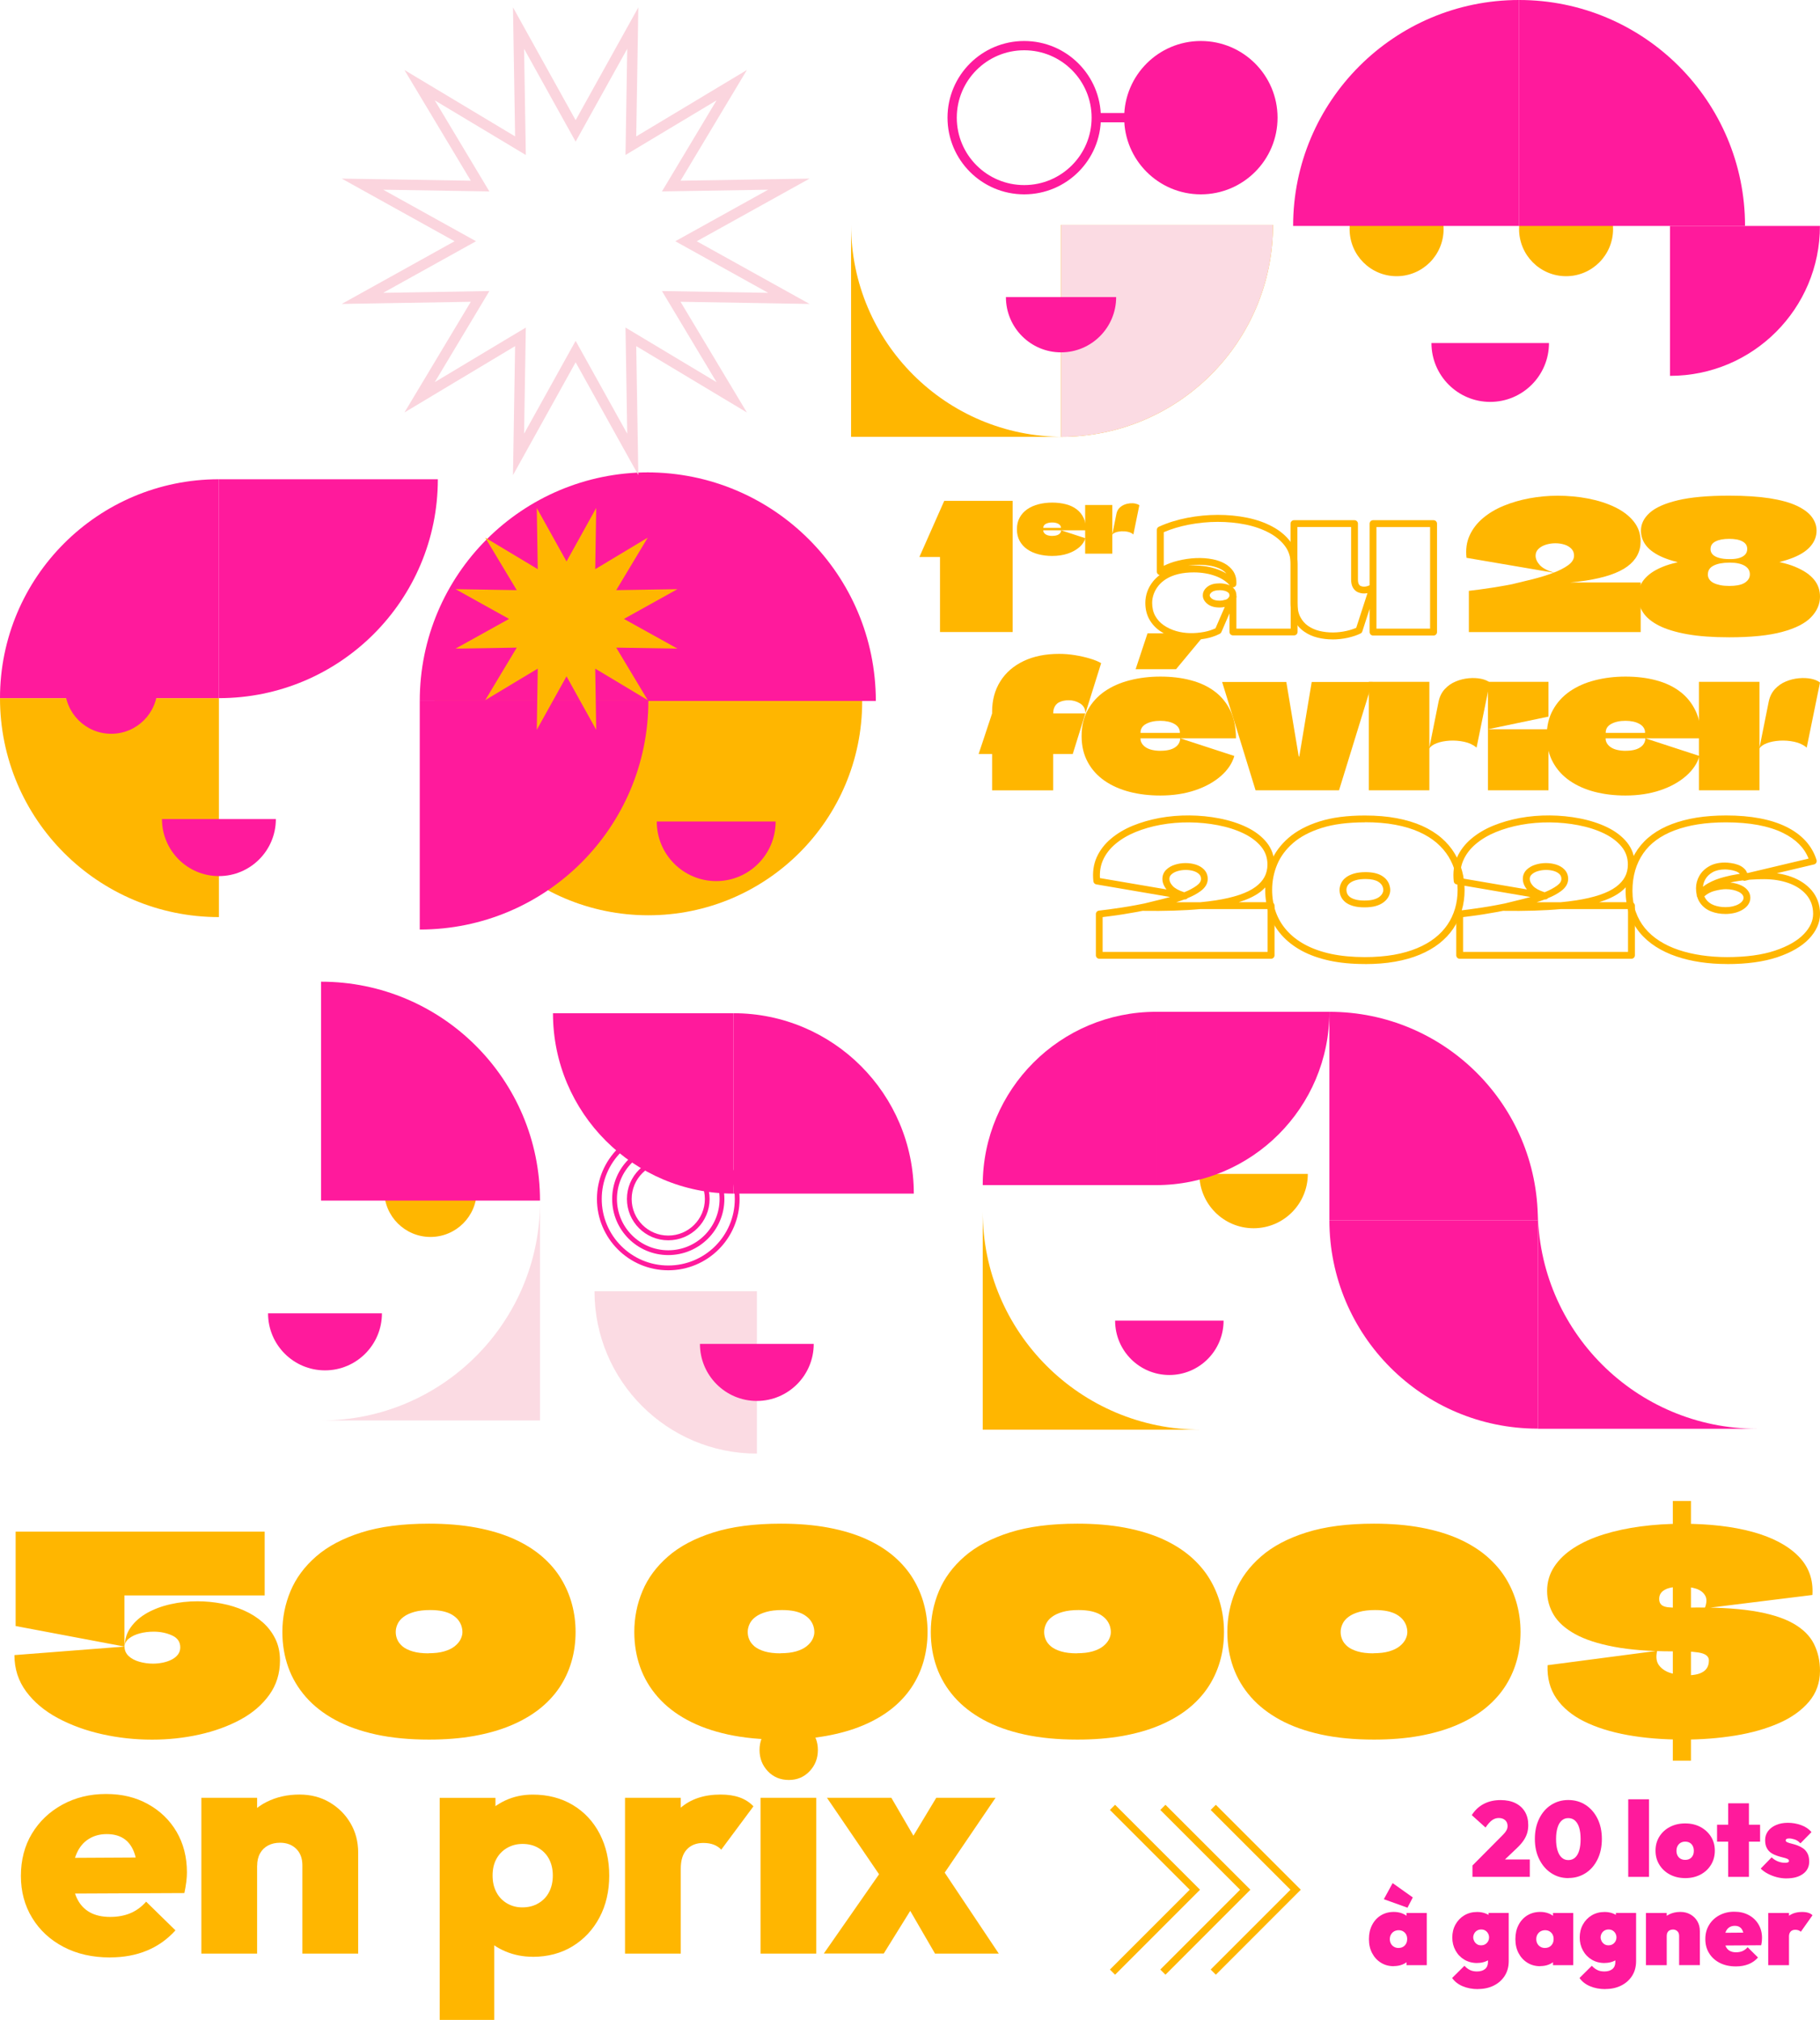 <?xml version="1.0" encoding="UTF-8"?>
<svg id="Calque_2" data-name="Calque 2" xmlns="http://www.w3.org/2000/svg" viewBox="0 0 349.34 387.75">
  <defs>
    <style>
      .cls-1, .cls-2 {
        fill: #ff1a9c;
      }

      .cls-1, .cls-3, .cls-4, .cls-5, .cls-6, .cls-7 {
        stroke-miterlimit: 10;
      }

      .cls-1, .cls-4, .cls-5, .cls-6 {
        stroke: #ff1a9c;
      }

      .cls-1, .cls-6 {
        stroke-width: 1.78px;
      }

      .cls-3 {
        stroke: #fbd5de;
        stroke-width: 2px;
      }

      .cls-3, .cls-4, .cls-5, .cls-6, .cls-7 {
        fill: none;
      }

      .cls-8 {
        fill: #fbdbe3;
      }

      .cls-4 {
        stroke-width: .92px;
      }

      .cls-5 {
        stroke-width: .91px;
      }

      .cls-9 {
        fill: #ffb600;
      }

      .cls-7 {
        stroke: #ffb600;
        stroke-width: 1.4px;
      }
    </style>
  </defs>
  <g id="Calque_1-2" data-name="Calque 1">
    <g>
      <g>
        <path class="cls-9" d="M23.94,316.08c0-1.4.39-2.64,1.18-3.73.78-1.09,1.83-2,3.15-2.74,1.31-.73,2.81-1.29,4.48-1.66,1.67-.38,3.39-.56,5.17-.56,1.57,0,3.11.15,4.63.44,1.52.29,2.95.73,4.3,1.33,1.35.6,2.53,1.35,3.56,2.25,1.02.9,1.83,1.96,2.43,3.17.6,1.21.9,2.6.9,4.17,0,2.49-.68,4.69-2.05,6.6-1.37,1.91-3.22,3.5-5.55,4.76-2.34,1.26-4.97,2.22-7.91,2.87-2.93.65-5.95.97-9.06.97-3.27,0-6.47-.35-9.59-1.05s-5.95-1.73-8.5-3.1c-2.54-1.37-4.56-3.06-6.06-5.09-1.5-2.03-2.25-4.36-2.25-6.99l21.13-1.64c0,.72.26,1.32.79,1.82.53.5,1.22.86,2.07,1.1.85.24,1.72.36,2.61.36.65,0,1.29-.07,1.92-.2.63-.14,1.19-.33,1.69-.59.49-.26.89-.58,1.18-.97s.44-.84.44-1.36c0-1.06-.53-1.83-1.59-2.3-1.06-.48-2.24-.72-3.53-.72-.92,0-1.8.11-2.64.33-.84.22-1.53.55-2.07.97-.55.43-.82.95-.82,1.56ZM50.8,306.26h-26.92v9.82l-20.88-3.94v-18.12h47.8v12.23Z"/>
        <path class="cls-9" d="M82.35,333.94c-3.75,0-7.13-.32-10.13-.97-3-.65-5.63-1.59-7.88-2.81s-4.13-2.69-5.63-4.4c-1.5-1.71-2.63-3.61-3.38-5.71s-1.13-4.36-1.13-6.78c0-2.73.52-5.34,1.56-7.83,1.04-2.49,2.68-4.71,4.91-6.65,2.23-1.95,5.13-3.48,8.7-4.61s7.89-1.69,12.97-1.69c3.38,0,6.42.26,9.13.77,2.71.51,5.11,1.24,7.19,2.17,2.08.94,3.87,2.06,5.37,3.35s2.72,2.72,3.66,4.27c.94,1.55,1.64,3.19,2.1,4.91.46,1.72.69,3.49.69,5.3,0,2.01-.26,3.92-.79,5.73-.53,1.81-1.31,3.48-2.35,5.02-1.04,1.53-2.34,2.91-3.89,4.12-1.55,1.21-3.37,2.25-5.45,3.12-2.08.87-4.43,1.53-7.04,2-2.61.46-5.48.69-8.62.69ZM82.25,317.36c1.19,0,2.2-.12,3.02-.36.82-.24,1.48-.56,2-.97.51-.41.89-.85,1.13-1.33s.36-.94.36-1.38c0-.41-.07-.82-.2-1.23-.14-.41-.35-.79-.64-1.15-.29-.36-.67-.68-1.15-.97-.48-.29-1.07-.51-1.77-.67-.7-.15-1.51-.23-2.43-.23-1.19,0-2.21.12-3.05.36-.84.24-1.52.55-2.05.95-.53.39-.91.84-1.15,1.36-.24.51-.36,1.02-.36,1.54s.1,1.01.31,1.48c.2.48.55.91,1.02,1.31.48.39,1.13.71,1.95.95.82.24,1.82.36,3.02.36Z"/>
        <path class="cls-9" d="M149.9,333.94c-3.75,0-7.13-.32-10.13-.97-3-.65-5.63-1.59-7.88-2.81s-4.13-2.69-5.63-4.4c-1.5-1.71-2.63-3.61-3.38-5.71s-1.13-4.36-1.13-6.78c0-2.73.52-5.34,1.56-7.83,1.04-2.49,2.68-4.71,4.91-6.65,2.23-1.95,5.13-3.48,8.7-4.61s7.89-1.69,12.97-1.69c3.38,0,6.42.26,9.14.77,2.71.51,5.11,1.24,7.19,2.17,2.08.94,3.87,2.06,5.37,3.35,1.5,1.3,2.72,2.72,3.66,4.27.94,1.55,1.64,3.19,2.1,4.91.46,1.72.69,3.49.69,5.3,0,2.01-.27,3.92-.79,5.73-.53,1.81-1.31,3.48-2.35,5.02-1.04,1.53-2.34,2.91-3.89,4.12-1.55,1.21-3.37,2.25-5.45,3.12-2.08.87-4.43,1.53-7.04,2-2.61.46-5.48.69-8.62.69ZM149.8,317.36c1.19,0,2.2-.12,3.02-.36.82-.24,1.48-.56,2-.97.51-.41.89-.85,1.13-1.33s.36-.94.36-1.38c0-.41-.07-.82-.2-1.23-.14-.41-.35-.79-.64-1.15-.29-.36-.68-.68-1.15-.97-.48-.29-1.07-.51-1.77-.67-.7-.15-1.51-.23-2.43-.23-1.19,0-2.21.12-3.04.36-.84.24-1.52.55-2.05.95-.53.39-.91.84-1.15,1.36-.24.51-.36,1.02-.36,1.54s.1,1.01.31,1.48c.2.48.55.91,1.02,1.31.48.39,1.13.71,1.95.95.82.24,1.83.36,3.02.36Z"/>
        <path class="cls-9" d="M206.81,333.94c-3.75,0-7.13-.32-10.13-.97-3-.65-5.63-1.59-7.88-2.81-2.25-1.23-4.13-2.69-5.63-4.4-1.5-1.71-2.63-3.61-3.38-5.71-.75-2.1-1.13-4.36-1.13-6.78,0-2.73.52-5.34,1.56-7.83,1.04-2.49,2.68-4.71,4.91-6.65,2.23-1.95,5.13-3.48,8.7-4.61,3.56-1.13,7.89-1.69,12.97-1.69,3.38,0,6.42.26,9.13.77,2.71.51,5.11,1.24,7.19,2.17,2.08.94,3.87,2.06,5.37,3.35,1.5,1.3,2.72,2.72,3.66,4.27.94,1.55,1.64,3.19,2.1,4.91.46,1.72.69,3.49.69,5.3,0,2.01-.26,3.92-.79,5.73-.53,1.81-1.31,3.48-2.35,5.02-1.04,1.53-2.34,2.91-3.89,4.12-1.55,1.21-3.37,2.25-5.45,3.12-2.08.87-4.43,1.53-7.04,2-2.61.46-5.48.69-8.62.69ZM206.71,317.36c1.19,0,2.2-.12,3.02-.36.82-.24,1.48-.56,2-.97.51-.41.89-.85,1.13-1.33.24-.48.36-.94.36-1.38,0-.41-.07-.82-.2-1.23-.14-.41-.35-.79-.64-1.15-.29-.36-.67-.68-1.15-.97-.48-.29-1.07-.51-1.77-.67-.7-.15-1.51-.23-2.43-.23-1.19,0-2.21.12-3.05.36-.84.24-1.52.55-2.05.95-.53.39-.91.84-1.15,1.36s-.36,1.02-.36,1.54.1,1.01.31,1.48c.2.48.55.91,1.02,1.31.48.39,1.13.71,1.95.95.82.24,1.82.36,3.02.36Z"/>
        <path class="cls-9" d="M263.73,333.94c-3.75,0-7.13-.32-10.13-.97-3-.65-5.63-1.59-7.88-2.81-2.25-1.23-4.13-2.69-5.63-4.4-1.5-1.71-2.63-3.61-3.38-5.71-.75-2.1-1.13-4.36-1.13-6.78,0-2.73.52-5.34,1.56-7.83,1.04-2.49,2.68-4.71,4.91-6.65,2.23-1.95,5.13-3.48,8.7-4.61,3.56-1.13,7.89-1.69,12.97-1.69,3.38,0,6.42.26,9.13.77,2.71.51,5.11,1.24,7.19,2.17,2.08.94,3.87,2.06,5.37,3.35,1.5,1.3,2.72,2.72,3.66,4.27.94,1.55,1.64,3.19,2.1,4.91.46,1.72.69,3.49.69,5.3,0,2.01-.26,3.92-.79,5.73-.53,1.81-1.31,3.48-2.35,5.02-1.04,1.53-2.34,2.91-3.89,4.12-1.55,1.21-3.37,2.25-5.45,3.12-2.08.87-4.43,1.53-7.04,2-2.61.46-5.48.69-8.62.69ZM263.62,317.36c1.19,0,2.2-.12,3.02-.36.82-.24,1.48-.56,2-.97.51-.41.89-.85,1.13-1.33.24-.48.36-.94.36-1.38,0-.41-.07-.82-.2-1.23-.14-.41-.35-.79-.64-1.15-.29-.36-.67-.68-1.15-.97-.48-.29-1.07-.51-1.77-.67-.7-.15-1.51-.23-2.43-.23-1.19,0-2.21.12-3.05.36-.84.24-1.52.55-2.05.95-.53.39-.91.84-1.15,1.36s-.36,1.02-.36,1.54.1,1.01.31,1.48c.2.48.55.91,1.02,1.31.48.39,1.13.71,1.95.95.82.24,1.82.36,3.02.36Z"/>
        <path class="cls-9" d="M323.75,308.61c5.05-.1,9.23.1,12.54.61,3.31.51,5.92,1.31,7.83,2.38,1.91,1.07,3.26,2.39,4.04,3.94.78,1.55,1.18,3.28,1.18,5.19,0,2.29-.71,4.27-2.12,5.94-1.42,1.67-3.34,3.05-5.78,4.12-2.44,1.07-5.24,1.87-8.39,2.38-3.16.51-6.47.77-9.95.77-3.89,0-7.45-.29-10.67-.87s-6-1.45-8.34-2.61-4.12-2.64-5.35-4.43-1.79-3.92-1.69-6.37l21.03-2.76c-.27,1.19-.15,2.13.38,2.81.53.68,1.27,1.17,2.23,1.46.95.29,1.91.44,2.87.44.72,0,1.35-.05,1.89-.15.54-.1,1-.26,1.38-.49.38-.22.67-.51.87-.87.2-.36.31-.81.31-1.36,0-.65-.43-1.1-1.28-1.36s-2.37-.38-4.55-.38h-1.07c-4.43,0-8.2-.29-11.28-.87-3.09-.58-5.58-1.39-7.47-2.43s-3.27-2.27-4.12-3.68c-.85-1.42-1.28-2.96-1.28-4.63s.45-3.25,1.36-4.63c.9-1.38,2.17-2.59,3.79-3.63s3.52-1.9,5.71-2.58c2.18-.68,4.55-1.19,7.11-1.53s5.22-.51,7.98-.51c5.19,0,9.68.52,13.48,1.56,3.8,1.04,6.72,2.58,8.75,4.61,2.03,2.03,2.94,4.53,2.74,7.5l-20.67,2.56c.41-1.02.44-1.84.08-2.46-.36-.61-.94-1.05-1.74-1.31-.8-.26-1.7-.38-2.69-.38-.72,0-1.35.04-1.89.13s-1.01.23-1.38.44c-.38.2-.66.45-.84.74-.19.29-.28.64-.28,1.05,0,.48.14.84.41,1.1.27.26.71.42,1.31.49.6.07,1.36.1,2.28.1h1.33ZM321.09,337.98v-49.84h3.48v49.84h-3.48Z"/>
      </g>
      <g>
        <path class="cls-9" d="M21.13,375.76c-3.38,0-6.36-.67-8.93-2.02s-4.58-3.2-6.02-5.57c-1.45-2.36-2.17-5.06-2.17-8.07s.7-5.76,2.11-8.1,3.35-4.2,5.84-5.57c2.49-1.36,5.28-2.05,8.38-2.05s5.7.64,8.04,1.93,4.18,3.06,5.51,5.32c1.32,2.26,1.99,4.86,1.99,7.8,0,.57-.04,1.17-.12,1.8-.08.63-.2,1.36-.37,2.17l-26.36.12v-6.85l22.14-.12-4.77,2.94c-.04-1.63-.29-3-.73-4.1-.45-1.1-1.1-1.93-1.96-2.48-.86-.55-1.94-.83-3.24-.83s-2.46.32-3.46.95c-1,.63-1.76,1.55-2.29,2.75-.53,1.2-.8,2.62-.8,4.25,0,1.75.28,3.22.86,4.4.57,1.18,1.39,2.07,2.45,2.66,1.06.59,2.36.89,3.91.89,1.43,0,2.71-.23,3.85-.7,1.14-.47,2.16-1.21,3.06-2.23l5.63,5.51c-1.55,1.71-3.37,3.01-5.47,3.88s-4.45,1.31-7.06,1.31Z"/>
        <path class="cls-9" d="M38.65,375.02v-29.91h10.7v29.91h-10.7ZM58.04,375.02v-16.94c0-1.35-.4-2.41-1.19-3.18s-1.83-1.16-3.09-1.16c-.86,0-1.62.17-2.29.52s-1.19.86-1.56,1.53-.55,1.46-.55,2.35l-4.1-1.96c0-2.41.52-4.49,1.56-6.24,1.04-1.75,2.5-3.1,4.37-4.04,1.88-.94,3.98-1.41,6.3-1.41,2.16,0,4.09.5,5.78,1.5,1.69,1,3.03,2.33,4.01,4.01.98,1.67,1.47,3.55,1.47,5.63v19.39h-10.7Z"/>
        <path class="cls-9" d="M84.4,387.75v-42.63h10.7v7.52l-1.71,7.28,1.47,7.22v20.61h-10.46ZM102.26,375.63c-1.88,0-3.63-.35-5.26-1.04-1.63-.69-2.99-1.64-4.07-2.84-1.08-1.2-1.74-2.6-1.99-4.19v-14.56c.25-1.55.91-2.98,1.99-4.28,1.08-1.3,2.43-2.33,4.04-3.09,1.61-.75,3.37-1.13,5.29-1.13,2.89,0,5.45.66,7.68,1.99,2.22,1.33,3.94,3.17,5.17,5.54,1.22,2.36,1.83,5.04,1.83,8.01s-.62,5.7-1.87,8.04c-1.24,2.35-2.97,4.19-5.17,5.54-2.2,1.34-4.75,2.02-7.65,2.02ZM100.24,366.15c1.18,0,2.22-.26,3.12-.8.9-.53,1.58-1.25,2.05-2.17.47-.92.7-1.97.7-3.15s-.24-2.22-.7-3.12c-.47-.9-1.14-1.61-2.02-2.14-.88-.53-1.91-.8-3.09-.8-1.1,0-2.09.26-2.97.77s-1.56,1.21-2.05,2.11c-.49.9-.73,1.96-.73,3.18s.23,2.23.7,3.15,1.14,1.64,2.02,2.17c.88.53,1.87.8,2.97.8Z"/>
        <path class="cls-9" d="M119.97,375.02v-29.91h10.7v29.91h-10.7ZM130.67,358.75l-4.71-4.04c1.14-3.38,2.69-5.93,4.65-7.65,1.96-1.71,4.53-2.57,7.71-2.57,1.39,0,2.6.18,3.64.55,1.04.37,1.93.94,2.66,1.71l-6.18,8.32c-.37-.41-.84-.72-1.41-.95-.57-.22-1.24-.34-2.02-.34-1.34,0-2.41.42-3.18,1.25-.78.84-1.16,2.07-1.16,3.7Z"/>
        <path class="cls-9" d="M151.42,341.69c-1.63,0-2.98-.56-4.04-1.68-1.06-1.12-1.59-2.48-1.59-4.07s.53-2.94,1.59-4.04c1.06-1.1,2.41-1.65,4.04-1.65s2.92.55,3.98,1.65,1.59,2.45,1.59,4.04-.53,2.95-1.59,4.07-2.39,1.68-3.98,1.68ZM145.98,375.02v-29.91h10.7v29.91h-10.7Z"/>
        <path class="cls-9" d="M158.12,375.02l12.36-17.74,6.06,6.6-6.91,11.13h-11.5ZM179.47,375.02l-6.42-11.07-2.45-1.41-11.87-17.43h12.36l6.3,10.83,2.39,1.22,11.93,17.86h-12.23ZM179.29,362.48l-6.06-6.61,6.48-10.76h11.38l-11.8,17.37Z"/>
      </g>
      <g>
        <path class="cls-2" d="M124.46,134.66h-40.94c0,22.61,18.33,40.94,40.94,40.94v-40.94Z"/>
        <circle class="cls-9" cx="124.45" cy="134.66" r="41.04"/>
        <path class="cls-2" d="M80.57,134.56v43.88c24.24,0,43.88-19.65,43.88-43.88h-43.88Z"/>
        <path class="cls-2" d="M124.23,134.56v-43.88c24.24,0,43.88,19.65,43.88,43.88h-43.88Z"/>
        <path class="cls-2" d="M124.45,134.56v-43.88c-24.24,0-43.88,19.65-43.88,43.88h43.88Z"/>
        <path class="cls-2" d="M126.06,157.7c0,6.32,5.11,11.44,11.41,11.44s11.41-5.12,11.41-11.44h-22.83Z"/>
        <polygon class="cls-9" points="108.74 107.78 114.44 97.51 114.25 109.26 124.33 103.21 118.28 113.29 130.03 113.1 119.76 118.81 130.03 124.51 118.28 124.32 124.33 134.4 114.25 128.35 114.44 140.1 108.74 129.83 103.03 140.1 103.22 128.35 93.14 134.4 99.19 124.32 87.44 124.51 97.71 118.81 87.44 113.1 99.19 113.29 93.14 103.21 103.22 109.26 103.03 97.51 108.74 107.78"/>
      </g>
      <path class="cls-8" d="M61.63,272.68h42.02v-42.02c0,23.2-18.81,42.02-42.02,42.02Z"/>
      <circle class="cls-9" cx="82.63" cy="228.57" r="8.88"/>
      <g>
        <path class="cls-9" d="M42.02,134.03H0c0,23.21,18.81,42.02,42.02,42.02v-42.02Z"/>
        <circle class="cls-2" cx="21.35" cy="131.98" r="8.88"/>
        <path class="cls-2" d="M42.02,134.02v-42.02C18.81,92,0,110.81,0,134.02h42.02Z"/>
        <path class="cls-2" d="M42.02,92v42.02c23.21,0,42.02-18.81,42.02-42.02h-42.02Z"/>
        <path class="cls-2" d="M31.09,157.23c0,6.05,4.89,10.95,10.93,10.95s10.93-4.9,10.93-10.95h-21.85Z"/>
      </g>
      <path class="cls-2" d="M51.45,252.11c0,6.05,4.89,10.95,10.93,10.95s10.93-4.9,10.93-10.95h-21.85Z"/>
      <path class="cls-2" d="M61.63,230.47h42.02c0-23.21-18.81-42.02-42.02-42.02v42.02Z"/>
      <path class="cls-9" d="M188.63,232.59v41.86h41.86c-23.12,0-41.86-18.74-41.86-41.86Z"/>
      <path class="cls-2" d="M295.18,232.18v42.09h42.09c-23.24,0-42.09-18.84-42.09-42.09Z"/>
      <path class="cls-2" d="M214.04,253.52c0,5.76,4.66,10.43,10.41,10.43s10.41-4.67,10.41-10.43h-20.81Z"/>
      <path class="cls-2" d="M255.17,234.24v-40.01c22.1,0,40.01,17.91,40.01,40.01h-40.01Z"/>
      <path class="cls-2" d="M295.18,234.24v40.01c-22.1,0-40.01-17.91-40.01-40.01h40.01Z"/>
      <path class="cls-8" d="M145.28,247.87h-31.17c0,17.22,13.96,31.17,31.17,31.17v-31.17Z"/>
      <path class="cls-2" d="M134.35,257.98c0,6.04,4.89,10.95,10.92,10.95s10.92-4.9,10.92-10.95h-21.84Z"/>
      <g>
        <circle class="cls-5" cx="128.27" cy="230.16" r="7.48"/>
        <circle class="cls-4" cx="128.27" cy="230.16" r="10.31"/>
        <circle class="cls-4" cx="128.27" cy="230.16" r="13.23"/>
      </g>
      <path class="cls-9" d="M230.21,225.35c0,5.76,4.66,10.43,10.41,10.43s10.41-4.67,10.41-10.43h-20.81Z"/>
      <path class="cls-2" d="M221.9,227.5v-33.27c-18.38,0-33.27,14.9-33.27,33.27h33.27Z"/>
      <path class="cls-2" d="M221.9,194.23h33.27c0,18.38-14.9,33.27-33.27,33.27v-33.27Z"/>
      <path class="cls-2" d="M140.77,229.13v-34.63c19.13,0,34.63,15.51,34.63,34.63h-34.63Z"/>
      <path class="cls-2" d="M140.77,194.5h-34.63c0,19.13,15.51,34.63,34.63,34.63v-34.63Z"/>
      <g>
        <ellipse class="cls-9" cx="268.07" cy="43.98" rx="9.02" ry="9.04"/>
        <ellipse class="cls-9" cx="300.6" cy="43.98" rx="9.02" ry="9.04"/>
        <path class="cls-2" d="M291.58,43.37V0c-23.95,0-43.37,19.42-43.37,43.37h43.37Z"/>
        <path class="cls-2" d="M291.58,43.37h43.37c0-23.95-19.42-43.37-43.37-43.37v43.37Z"/>
        <path class="cls-2" d="M274.76,65.85c0,6.24,5.05,11.3,11.28,11.3s11.28-5.06,11.28-11.3h-22.56Z"/>
        <path class="cls-2" d="M320.55,43.37v28.78c15.9,0,28.78-12.89,28.78-28.78h-28.78Z"/>
        <path class="cls-9" d="M203.66,43.17v40.69c22.47,0,40.69-18.22,40.69-40.69h-40.69Z"/>
        <circle class="cls-6" cx="196.59" cy="22.59" r="13.83"/>
        <path class="cls-9" d="M163.36,43.17v40.69h40.69c-22.47,0-40.69-18.22-40.69-40.69Z"/>
        <path class="cls-8" d="M203.66,43.17v40.69c22.47,0,40.69-18.22,40.69-40.69h-40.69Z"/>
        <line class="cls-6" x1="221.46" y1="22.59" x2="210.42" y2="22.59"/>
        <circle class="cls-1" cx="230.5" cy="22.59" r="13.83"/>
        <path class="cls-2" d="M193.08,57.03c0,5.86,4.74,10.61,10.58,10.61s10.58-4.75,10.58-10.61h-21.17Z"/>
      </g>
      <polygon class="cls-3" points="110.49 25.13 121.46 5.39 121.09 27.97 140.45 16.35 128.84 35.72 151.42 35.35 131.68 46.31 151.42 57.28 128.84 56.9 140.45 76.27 121.09 64.66 121.46 87.23 110.49 67.49 99.53 87.23 99.9 64.66 80.54 76.27 92.15 56.9 69.57 57.28 89.31 46.31 69.57 35.35 92.15 35.72 80.54 16.35 99.9 27.97 99.53 5.39 110.49 25.13"/>
      <polyline class="cls-7" points="213.54 346.95 229.35 362.76 213.54 378.58"/>
      <polyline class="cls-7" points="223.21 346.95 239.02 362.76 223.21 378.58"/>
      <polyline class="cls-7" points="232.88 346.95 248.69 362.76 232.88 378.58"/>
      <g>
        <path class="cls-9" d="M180.43,121.34v-14.41h-3.96l4.77-10.78h13.13v25.18h-13.94Z"/>
        <path class="cls-9" d="M201.99,102.87c.53,0,.94-.1,1.24-.29.29-.19.44-.45.45-.78l4.65,1.52c-.18.63-.56,1.21-1.15,1.72s-1.33.93-2.22,1.23-1.89.45-3,.45c-.94,0-1.83-.11-2.64-.32s-1.54-.53-2.15-.96c-.62-.43-1.1-.96-1.45-1.6s-.53-1.39-.53-2.24.18-1.6.53-2.24c.35-.64.84-1.18,1.45-1.6.62-.43,1.34-.75,2.16-.96s1.7-.32,2.64-.32,1.83.11,2.63.32c.8.21,1.49.53,2.06.97.58.44,1.02.99,1.34,1.66s.47,1.46.47,2.37h-8.22v.02c0,.15.04.29.12.42.08.13.19.24.34.34.15.1.33.17.54.22s.46.08.75.08ZM201.96,100.3c-.49,0-.9.09-1.22.26-.32.18-.48.42-.48.75v.03h3.37s.02,0,.02,0v-.02c0-.16-.04-.3-.13-.43-.09-.13-.2-.23-.35-.32-.15-.09-.33-.15-.53-.2s-.43-.07-.67-.07Z"/>
        <path class="cls-9" d="M213.5,96.94v9.34h-5.21v-9.34h5.21ZM213.48,102.69l.81-4.05c.09-.43.27-.79.53-1.08.27-.29.58-.5.94-.66.36-.15.73-.24,1.11-.28.38-.03.73-.02,1.05.05.32.07.58.17.77.32l-1.14,5.6c-.29-.24-.65-.41-1.06-.5-.42-.09-.84-.12-1.26-.1-.42.03-.79.1-1.11.22-.32.12-.54.28-.65.47Z"/>
        <path class="cls-9" d="M228.65,122.87c-1.11,0-2.19-.15-3.22-.45-1.04-.3-1.99-.74-2.81-1.32-.85-.59-1.54-1.35-2.03-2.24-.5-.9-.75-1.96-.75-3.14,0-.72.13-1.44.37-2.14.25-.69.62-1.36,1.11-1.97.36-.44.78-.85,1.27-1.22-.07-.01-.14-.04-.2-.07-.21-.12-.34-.34-.34-.58v-8.03c0-.26.15-.49.39-.6,1.67-.76,3.51-1.33,5.47-1.71h0c3.85-.74,7.85-.75,11.46-.02,1.8.37,3.44.94,4.86,1.71,1.46.78,2.63,1.77,3.49,2.94.89,1.21,1.34,2.64,1.34,4.25v13.03c0,.36-.3.66-.66.66h-11.75c-.36,0-.66-.3-.66-.66v-3.55c-.04.1-.09.2-.13.29-.48,1.1-.96,2.19-1.42,3.29-.06.14-.17.26-.31.33-.86.43-1.77.74-2.71.91-.92.17-1.85.26-2.76.26ZM229.19,109.88c-1.15,0-2.18.11-3.06.33-.87.22-1.62.52-2.25.91-.62.38-1.13.83-1.53,1.33-.4.5-.7,1.03-.9,1.59-.2.55-.3,1.12-.3,1.69,0,.96.2,1.8.59,2.5.4.71.94,1.32,1.63,1.79.71.49,1.52.87,2.42,1.13,1.67.48,3.53.5,5.37.15.74-.14,1.46-.37,2.15-.69.44-1.02.88-2.05,1.33-3.07.15-.34.3-.69.45-1.03-.35.07-.67.11-.97.11-.98,0-1.76-.22-2.32-.66-.62-.48-.93-1.04-.93-1.68,0-.44.16-1.09.91-1.66.56-.43,1.32-.64,2.33-.64.44,0,.88.06,1.31.17.22.06.43.14.62.24-.28-.36-.64-.69-1.08-.98-.48-.33-1.03-.61-1.64-.83-.62-.23-1.28-.41-1.98-.52-.7-.12-1.43-.18-2.17-.18ZM237.31,120.68h10.43v-12.37c0-1.35-.35-2.48-1.08-3.47-.74-1.01-1.77-1.87-3.05-2.56-1.31-.7-2.83-1.24-4.5-1.58-3.44-.7-7.26-.69-10.94.02h0c-1.7.33-3.31.81-4.79,1.44v6.46c.82-.41,1.72-.74,2.71-.98,2.29-.57,4.66-.69,6.72-.27.83.17,1.58.43,2.23.79.68.37,1.23.86,1.64,1.45.42.61.64,1.34.64,2.17v.3c0,.28-.18.54-.45.63-.09.03-.19.04-.28.03.04.03.08.07.11.1.4.37.62.88.62,1.46v.03c.04.13.05.28,0,.42v5.95ZM234.13,113.3c-.7,0-1.21.12-1.53.37-.4.31-.4.54-.4.62s0,.31.42.64c.33.25.83.38,1.51.38.34,0,.73-.07,1.18-.21.27-.08.5-.3.67-.65v-.17c0-.28-.1-.41-.19-.49-.19-.17-.42-.29-.7-.37-.32-.09-.65-.13-.97-.13ZM229.19,108.55c.81,0,1.62.07,2.39.19.78.13,1.52.33,2.22.59.57.21,1.11.47,1.59.77-.26-.31-.59-.57-1-.8-.53-.29-1.16-.51-1.86-.65-1.39-.28-2.95-.29-4.5-.06.37-.03.76-.04,1.16-.04Z"/>
        <path class="cls-9" d="M255.72,122.74c-.94,0-1.89-.11-2.81-.34-.95-.23-1.82-.62-2.59-1.16-.79-.55-1.43-1.28-1.9-2.18-.47-.9-.71-2.02-.71-3.33v-15.21c0-.36.3-.66.66-.66h11.62c.36,0,.66.3.66.66v10.75c0,.38.06.67.17.87.1.18.21.29.36.35.41.18.88.17,1.37,0,.13-.04.24-.09.34-.14v-11.83c0-.36.3-.66.66-.66h11.62c.36,0,.66.3.66.66v20.82c0,.36-.3.66-.66.66h-11.62c-.36,0-.66-.3-.66-.66v-4.45l-1.4,4.32c-.05.17-.17.31-.33.39-.67.34-1.5.61-2.45.83-.95.21-1.95.32-2.98.32ZM249.03,101.18v14.55c0,1.09.19,2.01.56,2.71.37.71.87,1.29,1.49,1.71.63.44,1.36.76,2.15.96,1.73.42,3.56.38,5.19.01.73-.16,1.37-.37,1.9-.6l2.16-6.66c-.64.13-1.27.07-1.83-.17-.41-.18-.74-.49-.98-.92-.22-.4-.33-.91-.33-1.51v-10.09h-10.3ZM264.2,120.68h10.3v-19.5h-10.3v19.5Z"/>
        <path class="cls-9" d="M290.27,112.14c1.25-.29,2.57-.61,3.95-.96,1.38-.35,2.66-.74,3.86-1.19,1.2-.45,2.17-.95,2.92-1.49.75-.55,1.13-1.16,1.13-1.83,0-.54-.17-.98-.52-1.34-.35-.36-.79-.62-1.34-.79-.55-.17-1.12-.25-1.73-.25s-1.23.09-1.81.27c-.58.18-1.06.45-1.43.81-.37.36-.55.79-.55,1.31,0,.6.27,1.2.81,1.8.54.59,1.49,1.09,2.85,1.49l-16.92-2.89c-.18-1.59.02-3.02.59-4.28.57-1.26,1.43-2.38,2.57-3.34,1.14-.96,2.48-1.76,4.01-2.38,1.53-.63,3.18-1.1,4.94-1.43,1.76-.32,3.54-.49,5.36-.49,2.04,0,4.01.18,5.91.55,1.9.37,3.61.92,5.12,1.65,1.51.73,2.71,1.64,3.59,2.74.88,1.1,1.33,2.37,1.33,3.83,0,1.95-.85,3.55-2.53,4.8-1.69,1.25-4.35,2.16-7.98,2.72-3.63.56-8.33.79-14.1.71ZM314.92,111.8v9.54h-32.98v-7.92c.58-.07,1.25-.15,2.02-.25.76-.1,1.57-.22,2.43-.35.86-.13,1.75-.29,2.67-.45s1.82-.35,2.72-.55h23.14Z"/>
        <path class="cls-9" d="M341.61,107.91c1.12.25,2.1.54,2.94.89.84.35,1.56.73,2.17,1.14.6.41,1.1.86,1.49,1.34.39.48.68,1,.86,1.54.18.55.27,1.11.27,1.7,0,1.46-.57,2.78-1.71,3.96-1.14,1.19-2.99,2.13-5.54,2.82-2.55.69-5.94,1.04-10.17,1.04-3.18,0-5.88-.2-8.11-.6s-4.03-.96-5.41-1.66c-1.38-.71-2.38-1.53-3.01-2.49-.63-.95-.94-1.98-.94-3.07,0-.58.08-1.14.25-1.68.17-.54.44-1.05.82-1.53.38-.48.86-.93,1.44-1.34.58-.41,1.29-.79,2.13-1.14.84-.35,1.81-.64,2.9-.89v-.03c-.99-.25-1.86-.53-2.62-.84-.76-.31-1.42-.66-1.98-1.04-.56-.38-1.02-.79-1.38-1.24-.36-.45-.62-.92-.79-1.41-.17-.49-.25-1-.25-1.51,0-1.28.56-2.42,1.68-3.43,1.12-1.01,2.92-1.81,5.39-2.4,2.47-.59,5.75-.89,9.82-.89,3.07,0,5.67.17,7.81.5,2.14.34,3.87.81,5.19,1.43,1.32.62,2.29,1.33,2.9,2.15.62.82.92,1.7.92,2.64,0,.52-.09,1.02-.27,1.51-.18.49-.45.96-.81,1.39-.36.44-.82.85-1.38,1.23-.56.38-1.23.73-2,1.04-.77.31-1.65.59-2.64.84v.03ZM327.81,110.26c0,.36.1.68.29.96.19.28.46.51.82.69.36.18.79.32,1.29.42.5.1,1.07.15,1.7.15s1.15-.04,1.65-.13c.49-.09.91-.23,1.24-.42s.6-.43.79-.71c.19-.28.29-.6.29-.96,0-.72-.34-1.27-1.01-1.66-.67-.39-1.59-.59-2.75-.59h-.2c-1.23,0-2.22.18-2.97.55-.75.37-1.13.93-1.13,1.7ZM328.32,105.39c0,.43.15.78.44,1.07.29.29.71.51,1.26.65.55.15,1.18.22,1.9.22h.2c.67,0,1.25-.07,1.73-.22.48-.15.86-.36,1.12-.65.27-.29.4-.65.4-1.07,0-.34-.08-.62-.23-.86-.16-.23-.39-.44-.69-.6s-.67-.29-1.09-.37c-.43-.08-.91-.12-1.44-.12-1.1,0-1.97.16-2.62.49-.65.32-.97.81-.97,1.46Z"/>
      </g>
      <g>
        <path class="cls-9" d="M206.34,125.77c1.04.17,2.01.39,2.9.66.9.27,1.6.56,2.12.87l-3.02,9.64c0-.85-.34-1.48-1.01-1.9-.67-.41-1.4-.62-2.18-.62-.36,0-.69.03-1.01.1-.31.07-.59.16-.84.29-.25.12-.45.29-.62.49-.17.2-.3.44-.39.71-.09.27-.13.57-.13.91,0,.02.01.03.03.03h6.14l-2.42,7.79h-3.76v6.98h-11.72v-6.98h-2.59c.29-.87.58-1.74.87-2.6.29-.86.58-1.73.86-2.6.28-.87.57-1.73.86-2.59v-.34c0-2.22.53-4.16,1.58-5.83,1.05-1.67,2.54-2.96,4.47-3.88,1.93-.92,4.2-1.38,6.82-1.38.98,0,2,.08,3.04.25Z"/>
        <path class="cls-9" d="M222.78,144.12c1.19,0,2.1-.21,2.75-.64.65-.43.98-1.01,1.01-1.75l10.38,3.39c-.4,1.41-1.26,2.69-2.57,3.84-1.31,1.15-2.96,2.07-4.95,2.74-1.99.67-4.22,1.01-6.68,1.01-2.1,0-4.07-.23-5.89-.7-1.82-.47-3.43-1.18-4.8-2.13-1.38-.95-2.46-2.14-3.24-3.58-.78-1.43-1.18-3.1-1.18-5s.39-3.57,1.18-5c.78-1.43,1.86-2.62,3.24-3.58,1.38-.95,2.98-1.66,4.82-2.13,1.84-.47,3.79-.71,5.88-.71s4.08.23,5.86.71c1.78.47,3.31,1.19,4.6,2.17,1.29.97,2.28,2.21,2.99,3.69.7,1.49,1.06,3.25,1.06,5.29h-18.33v.03c0,.34.09.65.27.94.18.29.43.54.76.76.32.21.73.38,1.21.49.48.11,1.04.17,1.66.17ZM220.26,121.58l-2.28,6.88h7.76l5.71-6.88h-11.18ZM222.71,138.37c-1.1,0-2,.2-2.72.59-.72.39-1.07.95-1.07,1.66v.07h7.52s.03,0,.03-.02v-.05c0-.36-.1-.68-.28-.96-.19-.28-.45-.51-.79-.7-.34-.19-.73-.34-1.19-.44-.46-.1-.96-.15-1.49-.15Z"/>
        <path class="cls-9" d="M263.44,130.89c-.54,1.75-1.07,3.49-1.61,5.22-.54,1.74-1.07,3.46-1.6,5.19-.53,1.72-1.06,3.45-1.6,5.19-.54,1.73-1.07,3.48-1.61,5.22h-16.02c-.43-1.39-.85-2.78-1.28-4.16-.43-1.39-.85-2.78-1.28-4.16-.43-1.39-.86-2.78-1.29-4.16-.44-1.39-.87-2.78-1.29-4.16-.43-1.39-.85-2.78-1.28-4.16h12.32c.13.78.26,1.56.39,2.33.12.77.25,1.55.39,2.33.13.78.26,1.57.39,2.35.12.78.25,1.57.39,2.35.13.78.26,1.56.39,2.33s.25,1.55.39,2.33c.02.11.04.2.05.25.01.06.03.08.05.08s.04-.03.05-.08c.01-.06.03-.14.05-.25.13-.78.26-1.56.39-2.33.12-.77.25-1.55.39-2.33.13-.78.26-1.57.39-2.35.12-.78.25-1.57.39-2.35.13-.78.26-1.56.39-2.33.12-.77.25-1.55.39-2.33h11.69Z"/>
        <path class="cls-9" d="M274.36,130.89v20.82h-11.62v-20.82h11.62ZM274.32,143.71l1.81-9.03c.2-.96.6-1.76,1.19-2.4.59-.64,1.29-1.13,2.1-1.46.81-.34,1.63-.54,2.49-.62.85-.08,1.63-.04,2.35.1.72.15,1.29.39,1.71.72l-2.55,12.49c-.65-.54-1.44-.91-2.37-1.11s-1.86-.27-2.8-.22c-.94.06-1.77.22-2.48.49-.72.27-1.2.62-1.44,1.04Z"/>
        <path class="cls-9" d="M285.6,139.99v-9.1h11.62v6.65l-.03.03c-1.93.4-3.86.81-5.79,1.21-1.94.4-3.87.81-5.79,1.21ZM285.6,151.71v-11.72h11.62v11.72h-11.62Z"/>
        <path class="cls-9" d="M312.06,144.12c1.19,0,2.1-.21,2.75-.64.65-.43.99-1.01,1.01-1.75l10.38,3.39c-.4,1.41-1.26,2.69-2.57,3.84-1.31,1.15-2.96,2.07-4.95,2.74-1.99.67-4.22,1.01-6.68,1.01-2.1,0-4.07-.23-5.89-.7-1.82-.47-3.42-1.18-4.8-2.13-1.38-.95-2.46-2.14-3.24-3.58-.78-1.43-1.18-3.1-1.18-5s.39-3.57,1.18-5c.78-1.43,1.86-2.62,3.24-3.58,1.38-.95,2.98-1.66,4.82-2.13,1.84-.47,3.79-.71,5.88-.71s4.08.23,5.86.71c1.78.47,3.31,1.19,4.6,2.17,1.29.97,2.28,2.21,2.99,3.69.71,1.49,1.06,3.25,1.06,5.29h-18.33v.03c0,.34.09.65.27.94.18.29.43.54.76.76.32.21.73.38,1.21.49.48.11,1.04.17,1.66.17ZM312,138.37c-1.1,0-2,.2-2.72.59-.72.39-1.07.95-1.07,1.66v.07h7.52s.03,0,.03-.02v-.05c0-.36-.1-.68-.29-.96-.19-.28-.45-.51-.79-.7-.34-.19-.73-.34-1.19-.44-.46-.1-.96-.15-1.49-.15Z"/>
        <path class="cls-9" d="M337.72,130.89v20.82h-11.62v-20.82h11.62ZM337.69,143.71l1.81-9.03c.2-.96.6-1.76,1.19-2.4.59-.64,1.29-1.13,2.1-1.46.81-.34,1.63-.54,2.49-.62.85-.08,1.63-.04,2.35.1.72.15,1.29.39,1.71.72l-2.55,12.49c-.65-.54-1.44-.91-2.37-1.11s-1.86-.27-2.8-.22c-.94.06-1.77.22-2.48.49-.72.27-1.2.62-1.44,1.04Z"/>
      </g>
      <g>
        <path class="cls-9" d="M243.98,184.05h-32.97c-.36,0-.66-.3-.66-.66v-7.92c0-.34.25-.62.58-.66.58-.07,1.25-.15,2-.25.76-.1,1.56-.22,2.42-.35.86-.13,1.74-.28,2.65-.45.56-.1,1.12-.21,1.68-.33,1.1-.26,2.24-.54,3.43-.84.5-.13,1-.26,1.48-.4l-14.17-2.42c-.29-.05-.51-.28-.55-.58-.19-1.7.02-3.26.64-4.63.61-1.35,1.53-2.55,2.75-3.57,1.19-1,2.6-1.84,4.19-2.49,1.57-.64,3.27-1.13,5.07-1.47,3.8-.7,7.85-.64,11.51.07,1.95.38,3.73.95,5.28,1.7,1.59.77,2.88,1.75,3.82,2.92.98,1.21,1.47,2.64,1.47,4.24,0,2.16-.94,3.95-2.8,5.33-1.01.75-2.36,1.39-4.02,1.9h6.2c.36,0,.66.3.66.66v9.54c0,.36-.3.66-.66.66ZM211.66,182.73h31.65v-8.22h-12.9c-3.12.29-6.83.4-11.1.34-.36.07-.72.14-1.09.21-.92.17-1.82.32-2.69.46-.87.14-1.68.25-2.45.35-.52.07-1,.13-1.44.18v6.68ZM225.82,173.2h4.54c1.06-.1,2.05-.22,2.97-.36,3.5-.54,6.09-1.41,7.68-2.6,1.53-1.13,2.27-2.53,2.27-4.27,0-1.31-.39-2.43-1.18-3.41-.82-1.01-1.95-1.87-3.37-2.56-1.45-.7-3.12-1.24-4.96-1.59-3.5-.68-7.38-.74-11.02-.07-1.7.31-3.32.78-4.81,1.39-1.46.6-2.75,1.36-3.84,2.28-1.06.89-1.87,1.94-2.39,3.11-.46,1.02-.65,2.18-.58,3.44l12.78,2.18c-.52-.65-.79-1.33-.79-2.02s.25-1.3.75-1.78c.44-.43,1.01-.75,1.69-.96,1.26-.39,2.69-.4,3.93-.02.65.2,1.2.52,1.62.96.47.49.71,1.09.71,1.8,0,.89-.47,1.69-1.4,2.36-.66.49-1.5.94-2.48,1.34-.14.18-.37.27-.61.24-.5.19-1.01.36-1.54.53ZM227.59,167c-.56,0-1.1.08-1.62.24-.48.15-.87.37-1.16.65-.24.23-.35.5-.35.84,0,.43.21.89.64,1.35.41.45,1.15.86,2.21,1.2.96-.38,1.75-.81,2.37-1.26.58-.42.85-.84.85-1.3,0-.37-.11-.65-.34-.88-.27-.28-.62-.48-1.06-.62-.48-.15-1-.22-1.54-.22Z"/>
        <path class="cls-9" d="M261.98,185.06c-2.5,0-4.78-.22-6.79-.65-2.02-.44-3.82-1.08-5.35-1.91-1.54-.84-2.84-1.86-3.87-3.03-1.04-1.18-1.82-2.51-2.34-3.96-.52-1.44-.78-3.01-.78-4.67,0-1.87.36-3.69,1.08-5.39.72-1.72,1.86-3.27,3.4-4.61,1.53-1.33,3.53-2.39,5.94-3.15,2.39-.76,5.32-1.14,8.71-1.14,2.25,0,4.3.17,6.12.52,1.82.34,3.46.84,4.87,1.47,1.42.64,2.66,1.41,3.69,2.3,1.03.89,1.89,1.89,2.53,2.96.65,1.07,1.13,2.21,1.45,3.39.32,1.18.48,2.41.48,3.65,0,1.38-.18,2.71-.55,3.95-.37,1.25-.91,2.42-1.63,3.48-.72,1.06-1.63,2.02-2.69,2.85-1.06.83-2.31,1.55-3.73,2.14-1.4.59-3,1.04-4.76,1.35-1.74.31-3.69.46-5.77.46ZM261.98,157.86c-3.25,0-6.05.36-8.31,1.08-2.24.71-4.08,1.68-5.47,2.89-1.38,1.2-2.41,2.59-3.05,4.12-.65,1.55-.97,3.19-.97,4.88,0,1.51.24,2.93.7,4.23.46,1.29,1.16,2.48,2.09,3.53.93,1.06,2.11,1.98,3.51,2.74,1.42.77,3.1,1.37,4.99,1.78,1.92.41,4.11.62,6.51.62,2.01,0,3.88-.15,5.54-.44,1.66-.29,3.16-.72,4.48-1.27,1.31-.55,2.46-1.2,3.42-1.96.96-.75,1.77-1.61,2.41-2.55.64-.94,1.13-1.99,1.46-3.11.33-1.12.49-2.32.49-3.58,0-1.12-.15-2.24-.43-3.31-.28-1.06-.72-2.09-1.3-3.05-.58-.95-1.34-1.84-2.27-2.65-.93-.8-2.06-1.51-3.37-2.1-1.31-.59-2.85-1.06-4.57-1.38-1.73-.33-3.71-.49-5.87-.49ZM261.91,174.18c-.86,0-1.56-.09-2.17-.26-.62-.18-1.13-.43-1.51-.74-.39-.32-.68-.7-.86-1.11-.17-.39-.25-.81-.25-1.23s.1-.87.3-1.29c.2-.43.52-.82.96-1.14.41-.3.93-.55,1.56-.73.61-.17,1.34-.26,2.18-.26.65,0,1.23.06,1.74.17.53.12.98.29,1.36.52.38.23.69.49.93.79.24.3.42.62.53.96.11.34.17.68.17,1.01,0,.39-.1.8-.3,1.2-.2.4-.51.77-.92,1.09-.4.32-.92.58-1.54.76-.59.17-1.32.26-2.17.26ZM262.11,168.74c-.72,0-1.33.07-1.82.21-.47.13-.85.31-1.13.52-.26.19-.44.4-.55.64-.12.25-.17.49-.17.73s.05.48.15.71c.09.21.25.42.48.61.24.2.59.37,1.04.5.47.14,1.08.21,1.8.21s1.32-.07,1.8-.21c.45-.13.82-.31,1.08-.52.26-.21.45-.43.56-.65.11-.22.17-.43.17-.61,0-.2-.03-.4-.1-.6-.06-.19-.17-.38-.31-.55-.14-.17-.34-.34-.59-.49-.25-.15-.57-.27-.96-.36-.41-.09-.9-.14-1.45-.14Z"/>
        <path class="cls-9" d="M313.15,184.05h-32.97c-.36,0-.66-.3-.66-.66v-7.92c0-.34.25-.62.58-.66.58-.07,1.25-.15,2-.25.76-.1,1.56-.22,2.42-.35.86-.13,1.74-.28,2.65-.45.56-.1,1.12-.21,1.68-.33,1.1-.26,2.24-.54,3.43-.84.5-.13,1-.26,1.48-.4l-14.18-2.42c-.29-.05-.51-.28-.54-.58-.19-1.7.02-3.26.64-4.63.61-1.35,1.53-2.55,2.75-3.57,1.19-1,2.6-1.84,4.19-2.49,1.57-.64,3.27-1.13,5.07-1.47,3.8-.7,7.85-.64,11.51.07,1.95.38,3.73.95,5.28,1.7,1.59.77,2.88,1.75,3.82,2.92.98,1.21,1.47,2.64,1.47,4.24,0,2.16-.94,3.95-2.8,5.33-1.01.75-2.36,1.39-4.02,1.9h6.2c.36,0,.66.3.66.66v9.54c0,.36-.3.66-.66.66ZM280.84,182.73h31.65v-8.22h-12.89c-3.12.29-6.83.4-11.1.34-.36.07-.72.14-1.09.21-.92.17-1.82.32-2.69.46-.87.14-1.68.25-2.45.35-.52.07-1,.13-1.44.18v6.68ZM295,173.2h4.54c1.06-.1,2.05-.22,2.97-.36,3.5-.54,6.09-1.41,7.68-2.6,1.53-1.13,2.27-2.53,2.27-4.27,0-1.31-.39-2.43-1.18-3.41-.82-1.01-1.95-1.87-3.37-2.56-1.45-.7-3.12-1.24-4.96-1.59-3.5-.68-7.38-.74-11.02-.07-1.7.31-3.32.78-4.81,1.39-1.46.6-2.75,1.36-3.84,2.28-1.06.89-1.87,1.94-2.39,3.11-.46,1.02-.65,2.18-.58,3.44l12.78,2.18c-.52-.65-.79-1.33-.79-2.02s.25-1.3.75-1.78c.44-.43,1.01-.75,1.69-.96,1.26-.39,2.69-.4,3.93-.02.65.2,1.2.52,1.62.96.47.49.71,1.09.71,1.8,0,.89-.47,1.69-1.4,2.36-.66.49-1.5.94-2.48,1.34-.14.18-.37.27-.61.24-.5.19-1.01.36-1.54.53ZM296.76,167c-.56,0-1.1.08-1.62.24-.48.15-.87.37-1.16.65-.24.23-.35.5-.35.84,0,.43.21.89.64,1.35.41.45,1.15.86,2.21,1.2.96-.38,1.75-.81,2.37-1.26.58-.42.85-.84.85-1.3,0-.37-.11-.65-.33-.88-.27-.28-.62-.48-1.06-.62-.48-.15-1-.22-1.54-.22Z"/>
        <path class="cls-9" d="M331.49,185.06c-1.75,0-3.46-.12-5.08-.36-1.63-.24-3.18-.6-4.61-1.09-1.44-.48-2.77-1.11-3.96-1.87-1.19-.76-2.24-1.67-3.09-2.7-.86-1.04-1.54-2.24-2.01-3.58-.47-1.33-.71-2.82-.71-4.43s.2-3.01.58-4.33c.39-1.33.97-2.55,1.72-3.63.76-1.09,1.7-2.05,2.8-2.86,1.09-.8,2.38-1.49,3.82-2.03,1.43-.54,3.02-.95,4.75-1.23,1.72-.27,3.61-.41,5.63-.41,4.71,0,8.59.73,11.52,2.17,3.01,1.48,4.97,3.63,5.83,6.39.05.17.03.36-.06.52-.09.16-.24.27-.42.32l-7.14,1.69c.08.01.16.02.25.04.86.14,1.7.35,2.48.63.79.28,1.53.65,2.19,1.08.67.44,1.25.95,1.75,1.53.51.59.91,1.28,1.19,2.03.28.76.43,1.6.43,2.5,0,1.69-.72,3.3-2.13,4.79-1.37,1.44-3.4,2.62-6.04,3.51-2.61.88-5.87,1.33-9.68,1.33ZM331.32,157.86c-1.95,0-3.77.13-5.42.39-1.64.26-3.15.65-4.49,1.16-1.33.5-2.51,1.13-3.5,1.86-.99.72-1.83,1.58-2.5,2.55-.67.97-1.19,2.06-1.54,3.25-.35,1.2-.53,2.53-.53,3.96s.21,2.81.63,3.99c.42,1.19,1.02,2.25,1.78,3.17.77.93,1.71,1.75,2.78,2.43,1.09.7,2.33,1.28,3.67,1.73,1.36.46,2.83.8,4.39,1.03,1.56.23,3.21.35,4.89.35,3.67,0,6.78-.42,9.26-1.26,2.44-.82,4.29-1.89,5.51-3.17,1.19-1.25,1.77-2.52,1.77-3.88,0-.74-.12-1.43-.34-2.03-.23-.61-.55-1.16-.96-1.63-.42-.49-.91-.92-1.47-1.29-.57-.37-1.21-.69-1.91-.94-.71-.25-1.47-.45-2.25-.57-1.57-.26-3.26-.22-4.97-.11-.13,0-.25.02-.38.03l-.74.18c-.16.04-.32.02-.46-.06-.29.04-.59.07-.87.12-.53.08-1.04.18-1.54.29.25.03.5.07.75.12.53.11,1.02.28,1.45.49.46.23.85.53,1.14.9.33.41.5.89.5,1.42,0,.5-.16.97-.46,1.38-.28.38-.66.7-1.13.97-.45.25-.95.45-1.49.57-.53.12-1.09.19-1.68.19-1,0-1.92-.16-2.75-.48-.88-.34-1.6-.89-2.12-1.63-.23-.32-.41-.69-.54-1.09-.09-.13-.13-.28-.12-.43-.09-.41-.14-.85-.14-1.32,0-.83.22-1.63.64-2.37.43-.75,1.06-1.37,1.89-1.84.82-.47,1.84-.71,3.03-.71.3,0,.66.03,1.11.09.46.06.92.17,1.37.33.51.18.95.46,1.3.82.21.22.37.48.47.77.05,0,.11,0,.16-.01l11.64-2.76c-.84-2.11-2.46-3.72-4.91-4.93-2.75-1.35-6.43-2.03-10.94-2.03ZM327.14,172.05c.08.2.17.37.29.54.37.53.87.91,1.51,1.16.68.26,1.45.39,2.28.39.49,0,.95-.05,1.38-.15.42-.1.8-.24,1.13-.43.31-.18.55-.38.72-.61.14-.19.21-.38.21-.6,0-.23-.07-.42-.21-.59-.17-.22-.41-.4-.7-.55-.33-.16-.71-.29-1.13-.38-.43-.09-.88-.14-1.33-.14-.63,0-1.39.12-2.25.35-.68.18-1.31.52-1.9,1.02ZM331.12,166.9c-.95,0-1.75.18-2.38.53-.63.36-1.09.8-1.4,1.35-.27.47-.42.95-.46,1.45.29-.24.62-.47.99-.67.92-.52,2-.94,3.22-1.24.75-.2,1.55-.37,2.38-.5.16-.02.33-.05.49-.07,0,0,0,0-.01-.01-.21-.22-.47-.38-.78-.49-.37-.13-.74-.22-1.11-.27-.38-.05-.7-.08-.94-.08Z"/>
      </g>
      <g>
        <path class="cls-2" d="M282.63,358.11l5.78-5.82c.23-.23.42-.44.56-.64.14-.2.24-.38.31-.56.06-.18.09-.36.09-.55,0-.47-.15-.85-.46-1.13-.31-.28-.72-.42-1.23-.42-.46,0-.89.14-1.28.42-.39.28-.81.75-1.26,1.41l-2.64-2.38c.6-.95,1.37-1.67,2.31-2.16s2.02-.73,3.22-.73c1.1,0,2.04.19,2.84.58.79.39,1.4.94,1.83,1.66.43.72.64,1.57.64,2.56,0,.56-.07,1.08-.22,1.57s-.39.97-.71,1.43-.75.95-1.26,1.43l-3.64,3.46-4.86-.14ZM282.63,360.29v-2.18l3.38-1.16h7.63v3.34h-11Z"/>
        <path class="cls-2" d="M301.06,360.53c-1.25,0-2.36-.32-3.33-.97-.97-.64-1.73-1.53-2.29-2.67-.56-1.13-.83-2.42-.83-3.88s.27-2.74.82-3.87c.55-1.13,1.3-2.01,2.27-2.64s2.07-.96,3.32-.96,2.38.32,3.35.96,1.73,1.52,2.28,2.64c.55,1.13.82,2.42.82,3.88s-.27,2.76-.82,3.89c-.55,1.13-1.3,2.01-2.27,2.64s-2.07.96-3.32.96ZM301.04,357.07c.5,0,.93-.16,1.28-.47.35-.31.62-.77.8-1.37.18-.6.27-1.33.27-2.19s-.09-1.58-.27-2.18c-.18-.6-.45-1.05-.8-1.37-.35-.32-.79-.48-1.3-.48s-.91.16-1.26.47c-.35.31-.62.77-.8,1.36-.18.6-.28,1.32-.28,2.18s.09,1.58.28,2.19c.18.6.45,1.06.8,1.38.35.32.78.48,1.28.48Z"/>
        <path class="cls-2" d="M312.53,360.29v-14.89h3.99v14.89h-3.99Z"/>
        <path class="cls-2" d="M323.48,360.53c-1.1,0-2.08-.23-2.94-.68s-1.54-1.08-2.03-1.88c-.5-.8-.74-1.7-.74-2.71s.24-1.9.73-2.69c.49-.79,1.16-1.41,2.02-1.86.86-.45,1.84-.68,2.94-.68s2.08.23,2.93.68c.85.46,1.53,1.08,2.02,1.86.5.79.74,1.68.74,2.69s-.24,1.91-.73,2.71c-.49.8-1.16,1.43-2.01,1.88-.85.45-1.83.68-2.93.68ZM323.46,357.03c.34,0,.63-.07.88-.21.25-.14.44-.35.58-.61.14-.26.2-.57.2-.93s-.07-.66-.21-.93c-.14-.26-.33-.47-.58-.61s-.54-.21-.88-.21-.61.08-.86.22c-.25.15-.45.36-.59.62s-.21.57-.21.93.07.64.21.91c.14.26.34.47.59.61.25.14.54.21.86.21Z"/>
        <path class="cls-2" d="M329.58,353.53v-3.25h8.26v3.25h-8.26ZM331.71,360.29v-14.12h3.99v14.12h-3.99Z"/>
        <path class="cls-2" d="M342.92,360.59c-.62,0-1.25-.08-1.87-.24-.62-.16-1.2-.39-1.74-.67-.54-.29-.99-.61-1.35-.98l2.1-2.16c.33.33.71.58,1.17.77.46.19.93.28,1.43.28.23,0,.41-.03.54-.09.13-.06.19-.15.19-.25,0-.19-.11-.33-.34-.43s-.51-.18-.85-.26-.71-.19-1.1-.32c-.39-.13-.76-.3-1.11-.53-.35-.22-.64-.54-.85-.94-.22-.4-.33-.91-.33-1.54s.18-1.2.54-1.7c.36-.49.87-.89,1.53-1.18.66-.29,1.42-.44,2.29-.44s1.74.15,2.56.45c.83.3,1.49.75,1.97,1.34l-2.12,2.16c-.34-.38-.71-.63-1.12-.76-.41-.13-.75-.19-1.02-.19s-.44.04-.54.11c-.1.08-.15.17-.15.27,0,.15.11.27.33.37.22.1.5.18.84.26s.71.19,1.09.33c.38.14.74.33,1.09.57.35.24.63.57.84.97s.33.92.33,1.56c0,.99-.39,1.78-1.18,2.36s-1.84.87-3.17.87Z"/>
        <path class="cls-2" d="M267.54,377.44c-.94,0-1.76-.22-2.48-.67s-1.28-1.06-1.69-1.84c-.41-.78-.61-1.68-.61-2.7s.2-1.92.61-2.71c.41-.79.97-1.4,1.69-1.84.72-.44,1.55-.66,2.48-.66.58,0,1.12.1,1.62.29.5.2.91.47,1.24.82.33.35.55.76.64,1.22v5.74c-.09.46-.31.87-.64,1.22-.33.35-.75.63-1.24.82s-1.03.29-1.62.29ZM270.16,366.21l-4.54-1.63,1.69-3.09,3.87,2.75-1.02,1.97ZM268.43,373.94c.5,0,.91-.16,1.21-.48.31-.32.46-.73.46-1.23,0-.34-.07-.63-.2-.88-.14-.25-.33-.45-.58-.6-.25-.15-.54-.22-.86-.22s-.61.08-.87.22c-.25.15-.45.35-.6.61-.15.26-.22.55-.22.88s.07.62.21.87c.14.26.34.46.6.61.26.15.54.22.85.22ZM269.98,377.24v-2.69l.55-2.44-.55-2.42v-2.46h3.88v10.01h-3.88Z"/>
        <path class="cls-2" d="M283.73,381.84c-1.13,0-2.12-.19-2.99-.56s-1.54-.9-2.01-1.58l2.36-2.34c.31.34.66.61,1.04.8.38.2.84.29,1.38.29.65,0,1.16-.16,1.54-.47.37-.31.56-.77.56-1.36v-2.64l.65-2.16-.55-2.14v-2.46h3.88v9.23c0,1.1-.26,2.05-.77,2.85-.52.8-1.21,1.42-2.1,1.86-.88.44-1.88.66-2.99.66ZM283.54,376.83c-.94,0-1.76-.22-2.48-.65s-1.28-1.02-1.69-1.77c-.41-.75-.61-1.57-.61-2.48s.2-1.75.61-2.49c.41-.74.97-1.33,1.69-1.76s1.55-.65,2.48-.65c.58,0,1.12.1,1.62.29.49.2.91.47,1.24.82s.55.76.64,1.22v5.13c-.1.46-.31.87-.64,1.22s-.75.63-1.24.82c-.5.2-1.03.29-1.62.29ZM284.28,373.43c.33,0,.6-.07.83-.22.23-.15.41-.34.53-.57.12-.23.18-.47.18-.73s-.06-.5-.18-.73-.29-.42-.52-.57c-.22-.15-.5-.22-.82-.22s-.58.08-.81.22c-.23.15-.41.34-.53.58s-.18.48-.18.72.06.46.18.7.29.43.52.59c.22.16.49.23.8.23Z"/>
        <path class="cls-2" d="M295.65,377.44c-.94,0-1.76-.22-2.48-.67s-1.28-1.06-1.69-1.84c-.41-.78-.61-1.68-.61-2.7s.2-1.92.61-2.71c.41-.79.97-1.4,1.69-1.84.72-.44,1.55-.66,2.48-.66.58,0,1.12.1,1.62.29.5.2.91.47,1.24.82.33.35.55.76.64,1.22v5.74c-.09.46-.31.87-.64,1.22-.33.35-.75.63-1.24.82s-1.03.29-1.62.29ZM296.54,373.94c.5,0,.91-.16,1.21-.48.31-.32.46-.73.46-1.23,0-.34-.07-.63-.2-.88-.14-.25-.33-.45-.58-.6-.25-.15-.54-.22-.86-.22s-.61.08-.87.22c-.25.15-.45.35-.6.61-.15.26-.22.55-.22.88s.07.62.21.87c.14.26.34.46.6.61.26.15.54.22.85.22ZM298.09,377.24v-2.69l.55-2.44-.55-2.42v-2.46h3.88v10.01h-3.88Z"/>
        <path class="cls-2" d="M308.18,381.84c-1.13,0-2.12-.19-2.99-.56s-1.54-.9-2.01-1.58l2.36-2.34c.31.34.66.61,1.04.8.38.2.84.29,1.38.29.65,0,1.16-.16,1.54-.47.37-.31.56-.77.56-1.36v-2.64l.65-2.16-.55-2.14v-2.46h3.88v9.23c0,1.1-.26,2.05-.77,2.85-.52.8-1.21,1.42-2.1,1.86-.88.44-1.88.66-2.99.66ZM308,376.83c-.94,0-1.76-.22-2.48-.65s-1.28-1.02-1.69-1.77c-.41-.75-.61-1.57-.61-2.48s.2-1.75.61-2.49c.41-.74.97-1.33,1.69-1.76s1.55-.65,2.48-.65c.58,0,1.12.1,1.62.29.49.2.91.47,1.24.82s.55.76.64,1.22v5.13c-.1.46-.31.87-.64,1.22s-.75.63-1.24.82c-.5.2-1.03.29-1.62.29ZM308.73,373.43c.33,0,.6-.07.83-.22.23-.15.41-.34.53-.57.12-.23.18-.47.18-.73s-.06-.5-.18-.73-.29-.42-.52-.57c-.22-.15-.5-.22-.82-.22s-.58.08-.81.22c-.23.15-.41.34-.53.58s-.18.48-.18.72.06.46.18.7.29.43.52.59c.22.16.49.23.8.23Z"/>
        <path class="cls-2" d="M315.93,377.24v-10.01h3.99v10.01h-3.99ZM322.3,377.24v-5.61c0-.39-.11-.7-.34-.91s-.5-.32-.84-.32c-.23,0-.44.05-.62.14-.18.09-.33.23-.43.42-.1.18-.15.4-.15.66l-1.55-.69c0-.81.18-1.51.54-2.1.36-.58.85-1.03,1.48-1.34.63-.31,1.35-.47,2.15-.47.72,0,1.36.16,1.92.48s1.01.75,1.33,1.3c.33.55.49,1.18.49,1.9v6.53h-3.99Z"/>
        <path class="cls-2" d="M333.2,377.48c-1.17,0-2.19-.22-3.07-.66s-1.57-1.06-2.06-1.85c-.5-.79-.74-1.71-.74-2.74s.24-1.92.72-2.71c.48-.79,1.14-1.41,1.98-1.86.84-.45,1.79-.68,2.85-.68s1.97.21,2.77.64c.8.43,1.43,1.02,1.88,1.78.45.76.68,1.63.68,2.6,0,.2-.01.42-.03.64-.02.22-.07.48-.13.78l-9.03.06v-2.44l7.55-.06-1.85,1.08c0-.54-.06-.99-.19-1.33s-.32-.61-.58-.78c-.26-.18-.58-.26-.98-.26s-.76.1-1.06.3c-.3.2-.53.5-.68.88-.16.38-.23.84-.23,1.38s.08,1.02.25,1.39c.17.37.42.66.74.84.33.19.73.29,1.22.29s.89-.08,1.25-.23c.36-.16.69-.4.99-.74l1.99,1.97c-.5.57-1.11,1-1.81,1.28-.71.28-1.51.43-2.42.43Z"/>
        <path class="cls-2" d="M339.4,377.24v-10.01h3.99v10.01h-3.99ZM343.39,371.83l-1.85-1.65c.52-1.08,1.12-1.88,1.8-2.39.68-.51,1.54-.76,2.57-.76.46,0,.86.05,1.19.16s.6.26.8.47l-2.24,3.17c-.1-.11-.23-.2-.42-.27-.18-.07-.4-.11-.64-.11-.41,0-.71.12-.92.36s-.3.58-.3,1.03Z"/>
      </g>
    </g>
  </g>
</svg>